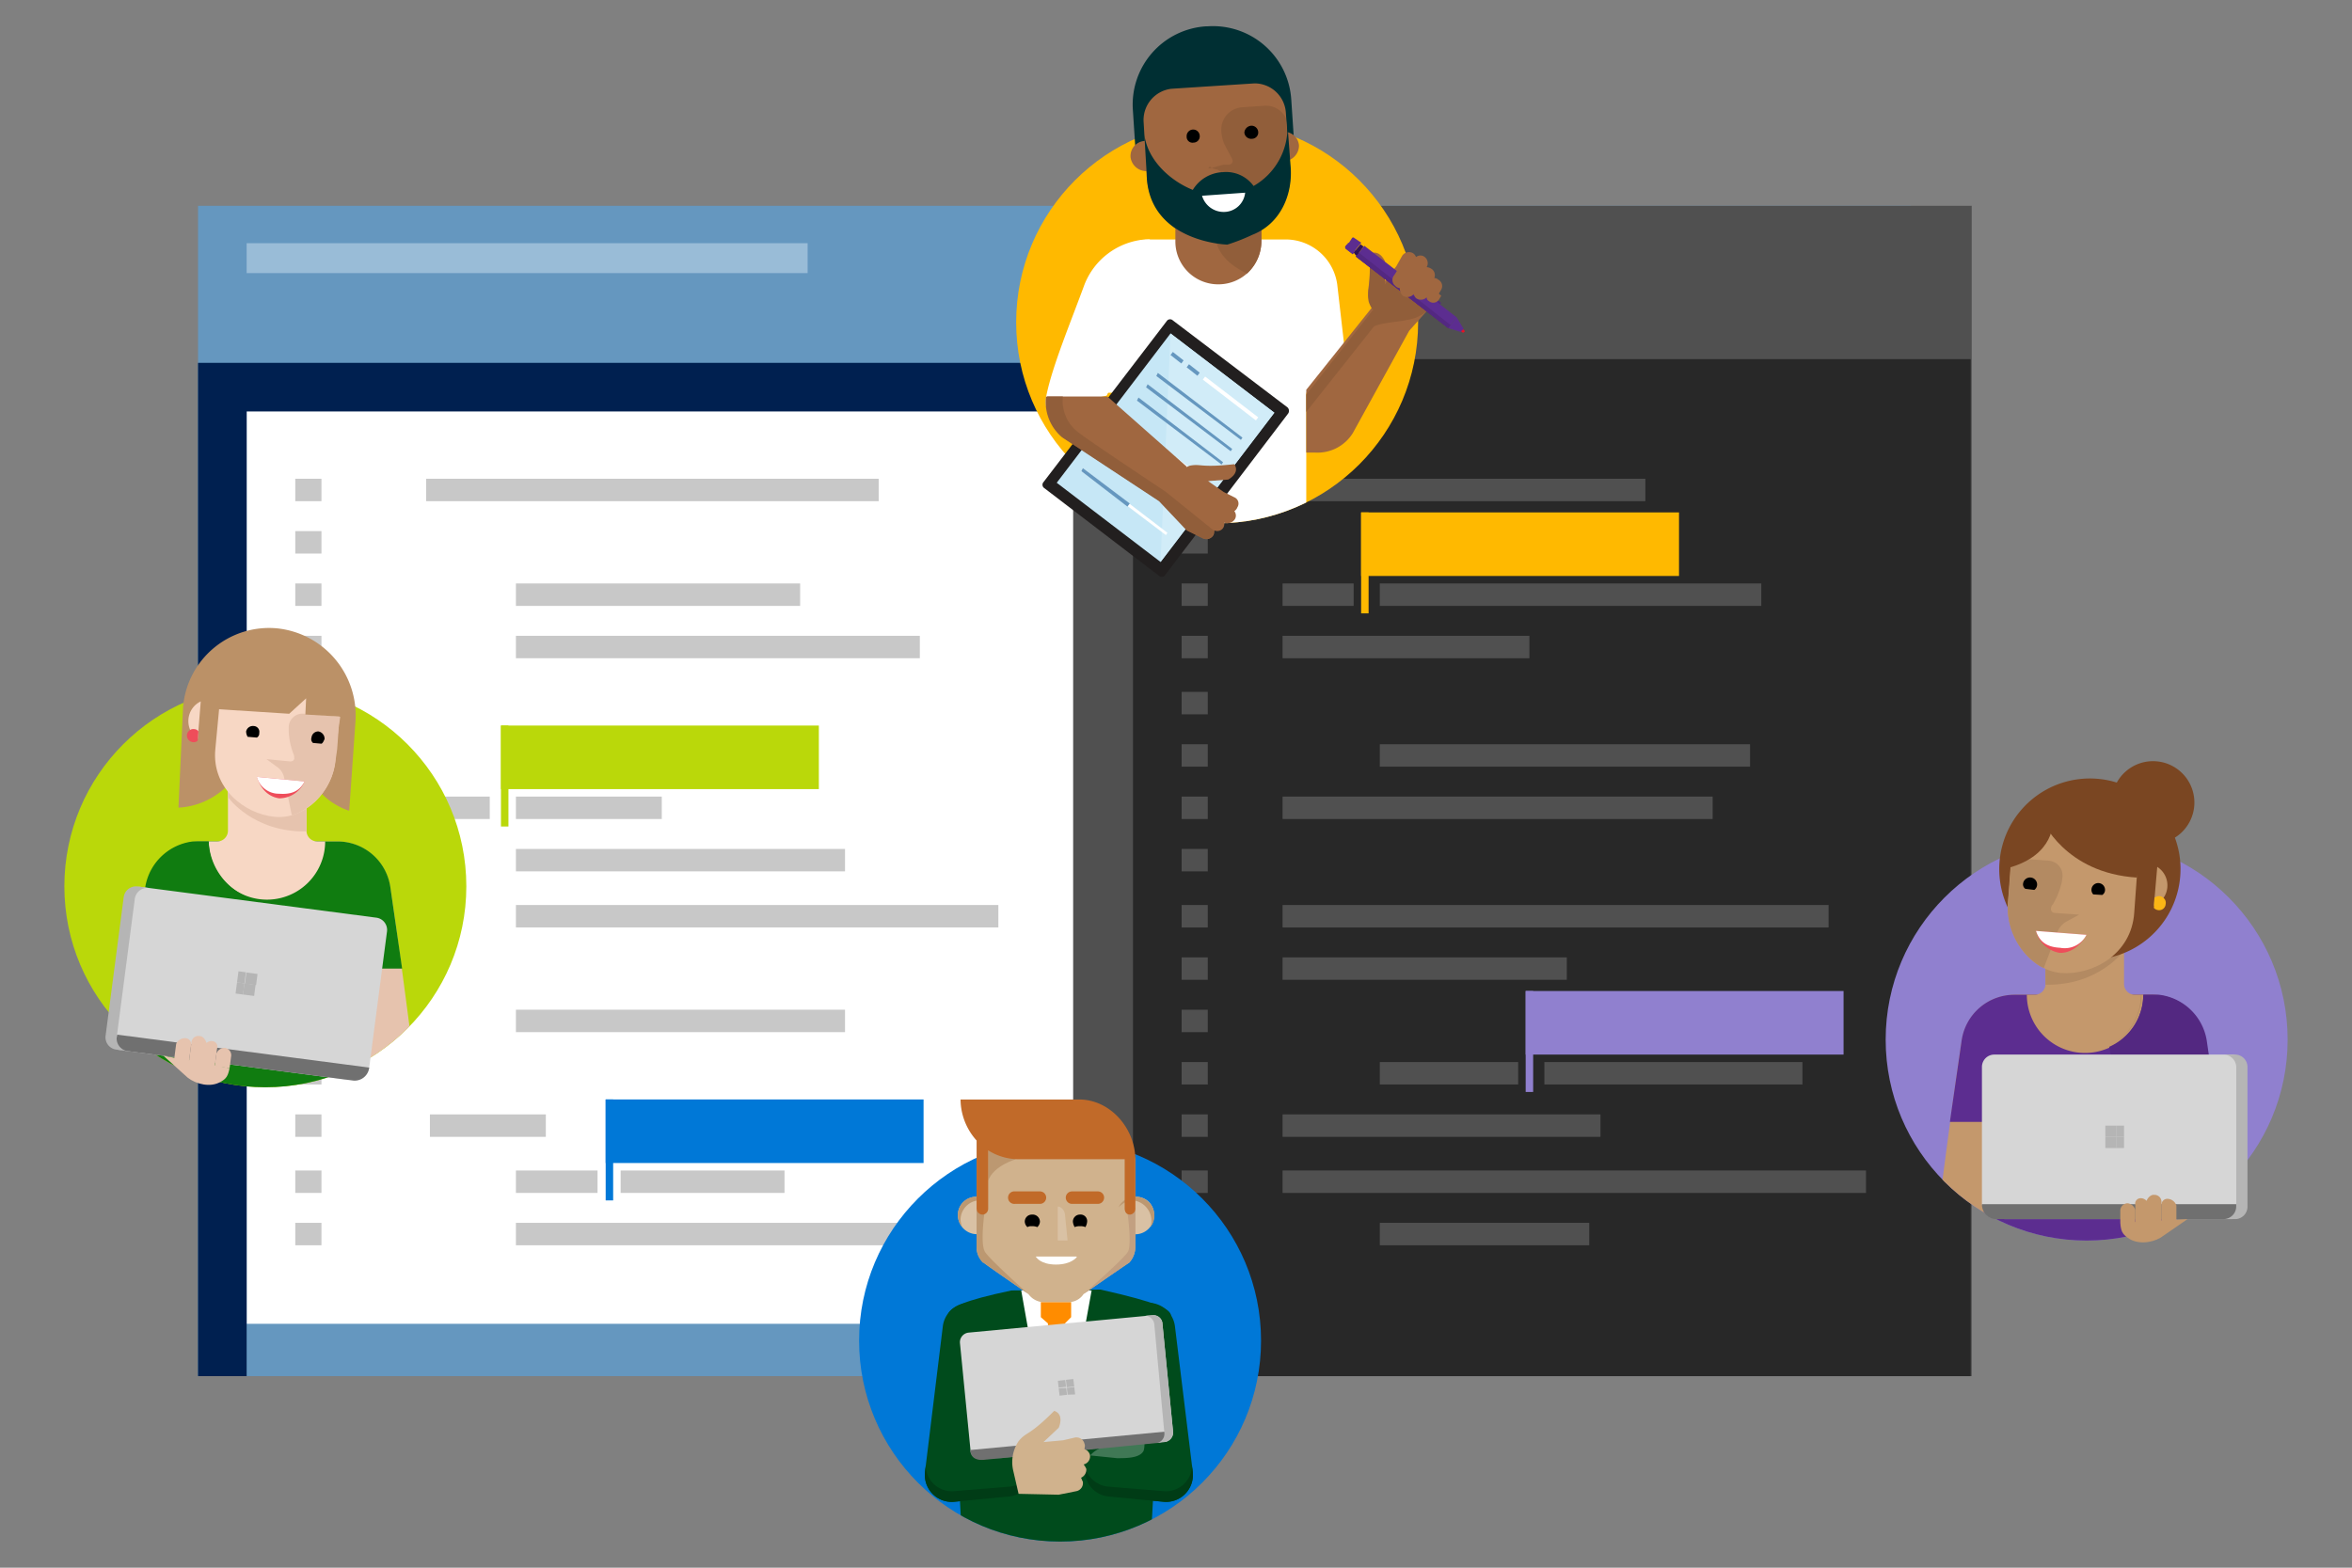 <?xml version="1.0"?>
<svg xmlns="http://www.w3.org/2000/svg" xmlns:xlink="http://www.w3.org/1999/xlink" viewBox="0 0 450 300" width="450" height="300"><rect x="0" y="0" width="450" height="300" fill="#808080" stroke="none"/><defs><style>.a{fill:none;}.b{fill:#6597bf;}.c{fill:#fff;}.d{fill:#99bcd7;}.e{fill:#505050;}.f{fill:#282828;}.g{fill:#002050;}.h{fill:#c8c8c8;}.i{fill:#bad80a;}.j{fill:#0078d7;}.k{fill:#ffb900;}.l{fill:#9080cf;}.m{fill:#532881;}.n{clip-path:url(#a);}.o{fill:#004b1c;}.p{fill:#407855;}.q{fill:#ff8c00;}.r{fill:#003c16;}.s{fill:#d6d6d6;}.t{fill:#707070;}.u{fill:#b5b5b5;}.v{fill:#d0b28d;}.w{fill:#d9c1a4;}.x{fill:#c16a29;}.y{fill:#c2a081;}.z{fill:#bc9871;}.aa{clip-path:url(#b);}.ab{fill:#7a4521;}.ac{fill:#a06740;}.ad{fill:#915e3a;}.ae{fill:#006cc1;}.af{fill:#002f33;}.ag{fill:#221f1f;}.ah{fill:#c6e7f6;}.ai{fill:#d1ecf8;}.aj{fill:#5c2d90;}.ak{fill:#40c5af;}.al{fill:#e71123;}.am{fill:#5c005c;}.an{fill:#32145a;}.ao{clip-path:url(#c);}.ap{fill:#2d1251;}.aq{fill:#281049;}.ar{fill:#e5a600;}.as{clip-path:url(#d);}.at{fill:#c4986c;}.au{fill:#b38a62;}.av{fill:#b08961;}.aw{fill:#e5e5e5;}.ax{fill:#7a4622;}.ay{fill:#ee4d5a;}.az{fill:#fbb615;}.ba{clip-path:url(#e);}.bb{fill:#107c10;}.bc{fill:#e6c3ae;}.bd{fill:#f7d7c4;}.be{fill:#bb9167;}</style><clipPath id="a"><circle class="a" cx="202.819" cy="256.547" r="38.453"></circle></clipPath><clipPath id="b"><circle class="a" cx="232.871" cy="61.685" r="38.453"></circle></clipPath><clipPath id="c"><polygon class="a" points="259.414 47.77 259.27 47.914 258.976 48.357 259.563 48.945 260.007 48.357 259.414 47.77"></polygon></clipPath><clipPath id="d"><circle class="a" cx="399.231" cy="198.947" r="38.453"></circle></clipPath><clipPath id="e"><circle class="a" cx="50.768" cy="169.61" r="38.453"></circle></clipPath></defs><title>swimlane-collaborative-editing</title><rect class="b" x="37.889" y="39.384" width="327.713" height="223.961"></rect><rect class="c" x="47.191" y="78.023" width="308.393" height="175.305"></rect><rect class="c" x="291.902" y="48.686" width="62.967" height="11.448"></rect><rect class="d" x="47.191" y="46.539" width="107.329" height="5.724"></rect><rect class="e" x="205.323" y="39.384" width="171.917" height="223.961"></rect><rect class="f" x="216.771" y="68.721" width="160.279" height="194.624"></rect><polygon class="g" points="208.185 69.436 37.889 69.436 37.889 71.13 37.889 78.751 37.889 263.345 47.191 263.345 47.191 78.738 208.185 78.738 208.185 69.436"></polygon><rect class="h" x="56.493" y="91.618" width="5.009" height="4.293"></rect><rect class="h" x="56.493" y="101.635" width="5.009" height="4.293"></rect><rect class="h" x="56.493" y="111.653" width="5.009" height="4.293"></rect><rect class="h" x="56.493" y="121.67" width="5.009" height="4.293"></rect><rect class="h" x="56.493" y="132.403" width="5.009" height="4.293"></rect><rect class="h" x="56.493" y="142.42" width="5.009" height="4.293"></rect><rect class="h" x="56.493" y="152.438" width="5.009" height="4.293"></rect><rect class="h" x="56.493" y="162.455" width="5.009" height="4.293"></rect><rect class="h" x="56.493" y="173.188" width="5.009" height="4.293"></rect><rect class="h" x="56.493" y="183.206" width="5.009" height="4.293"></rect><rect class="h" x="56.493" y="193.223" width="5.009" height="4.293"></rect><rect class="h" x="56.493" y="203.24" width="5.009" height="4.293"></rect><rect class="h" x="56.493" y="213.258" width="5.009" height="4.293"></rect><rect class="h" x="56.493" y="223.991" width="5.009" height="4.293"></rect><rect class="h" x="56.493" y="234.008" width="5.009" height="4.293"></rect><rect class="e" x="226.073" y="91.618" width="5.009" height="4.293"></rect><rect class="e" x="226.073" y="101.635" width="5.009" height="4.293"></rect><rect class="e" x="226.073" y="111.653" width="5.009" height="4.293"></rect><rect class="e" x="226.073" y="121.67" width="5.009" height="4.293"></rect><rect class="e" x="226.073" y="132.403" width="5.009" height="4.293"></rect><rect class="e" x="226.073" y="142.42" width="5.009" height="4.293"></rect><rect class="e" x="226.073" y="152.438" width="5.009" height="4.293"></rect><rect class="e" x="226.073" y="162.455" width="5.009" height="4.293"></rect><rect class="e" x="226.073" y="173.188" width="5.009" height="4.293"></rect><rect class="e" x="226.073" y="183.206" width="5.009" height="4.293"></rect><rect class="e" x="226.073" y="193.223" width="5.009" height="4.293"></rect><rect class="e" x="226.073" y="203.24" width="5.009" height="4.293"></rect><rect class="e" x="226.073" y="213.258" width="5.009" height="4.293"></rect><rect class="e" x="226.073" y="223.991" width="5.009" height="4.293"></rect><rect class="e" x="226.073" y="234.008" width="5.009" height="4.293"></rect><rect class="e" x="245.393" y="91.618" width="69.406" height="4.293"></rect><rect class="e" x="245.393" y="111.653" width="13.595" height="4.293"></rect><rect class="e" x="263.996" y="111.653" width="72.984" height="4.293"></rect><rect class="e" x="245.393" y="121.67" width="47.225" height="4.293"></rect><rect class="e" x="263.996" y="142.42" width="70.837" height="4.293"></rect><rect class="e" x="245.393" y="152.438" width="82.286" height="4.293"></rect><rect class="e" x="245.393" y="173.188" width="104.467" height="4.293"></rect><rect class="e" x="245.393" y="183.206" width="54.38" height="4.293"></rect><rect class="e" x="263.996" y="203.24" width="26.475" height="4.293"></rect><rect class="e" x="295.48" y="203.24" width="49.372" height="4.293"></rect><rect class="e" x="245.393" y="213.258" width="60.82" height="4.293"></rect><rect class="e" x="245.393" y="223.991" width="111.623" height="4.293"></rect><rect class="e" x="263.996" y="234.008" width="40.07" height="4.293"></rect><rect class="h" x="81.536" y="91.618" width="86.579" height="4.293"></rect><rect class="h" x="98.709" y="111.653" width="54.38" height="4.293"></rect><rect class="h" x="98.709" y="121.67" width="77.277" height="4.293"></rect><rect class="h" x="77.959" y="152.438" width="15.742" height="4.293"></rect><rect class="h" x="98.709" y="152.438" width="27.906" height="4.293"></rect><rect class="h" x="98.709" y="162.455" width="62.967" height="4.293"></rect><rect class="h" x="98.709" y="173.188" width="92.303" height="4.293"></rect><rect class="h" x="98.709" y="193.223" width="62.967" height="4.293"></rect><rect class="h" x="82.252" y="213.258" width="22.181" height="4.293"></rect><rect class="h" x="98.709" y="223.991" width="15.614" height="4.293"></rect><rect class="h" x="118.744" y="223.991" width="31.356" height="4.293"></rect><rect class="h" x="98.709" y="234.008" width="74.415" height="4.293"></rect><rect class="i" x="95.847" y="138.843" width="60.82" height="12.164"></rect><rect class="i" x="95.847" y="138.843" width="1.431" height="19.319"></rect><rect class="j" x="115.882" y="210.396" width="60.82" height="12.164"></rect><rect class="j" x="115.882" y="210.396" width="1.431" height="19.319"></rect><rect class="k" x="260.419" y="98.057" width="60.82" height="12.164"></rect><rect class="k" x="260.419" y="98.057" width="1.431" height="19.319"></rect><rect class="l" x="291.902" y="189.645" width="60.82" height="12.164"></rect><rect class="l" x="291.902" y="189.645" width="1.431" height="19.319"></rect><path class="m" d="M259.389,87.951l-.443.588Z"></path><g class="n"><circle class="j" cx="202.819" cy="256.547" r="38.453"></circle><path class="o" d="M219.617,305.16H184.634l-2.558-47.283c1.19-5.983-6.993-7.01,11.44-10.931l17.047-.167c21.857,4.943,10.244,4.943,11.613,11.1Z"></path><polygon class="c" points="202.039 284.504 195.386 246.946 208.859 246.946 202.039 284.504"></polygon><path class="o" d="M197.1,279.388a4.81,4.81,0,0,0-4.776-2.57l-4.279-.514,2.391-21.17a5.2,5.2,0,0,0-4.435-5.8,5.14,5.14,0,0,0-5.63,4.6l-3.24,26.471a9.9,9.9,0,0,0-.167,2.217,5.136,5.136,0,0,0,5.457,4.776L193,286.381a5.019,5.019,0,0,0,4.6-5.457A2.752,2.752,0,0,0,197.1,279.388Z"></path><path class="p" d="M192.32,276.818l-4.279-.514,1.022-9.4-1.53-3.921-1.028,9.055s-.681,5.116,0,5.8c.855,1.207,3.24,1.207,4.949,1.207l5.128-.526A4.892,4.892,0,0,0,192.32,276.818Z"></path><path class="o" d="M208.084,279.388a4.81,4.81,0,0,1,4.776-2.57l4.279-.514-2.391-21.17a5.2,5.2,0,0,1,4.435-5.8,5.139,5.139,0,0,1,5.63,4.6l3.24,26.471a9.9,9.9,0,0,1,.168,2.217,5.136,5.136,0,0,1-5.457,4.776l-10.585-1.022a5.019,5.019,0,0,1-4.6-5.457A2.752,2.752,0,0,1,208.084,279.388Z"></path><path class="p" d="M212.859,276.818l4.279-.514-1.022-9.4,1.53-3.921,1.028,9.055s.681,5.116,0,5.8c-.855,1.207-3.24,1.207-4.949,1.207l-5.128-.526A4.892,4.892,0,0,1,212.859,276.818Z"></path><polygon class="q" points="204.938 249.163 199.14 249.163 199.14 252.062 200.503 253.258 200.335 278.008 202.039 285.013 203.742 277.84 203.742 253.258 204.938 252.062 204.938 249.163"></polygon><path class="r" d="M193,284.5l-10.418.849a5,5,0,0,1-5.457-4.6h0a7.78,7.78,0,0,0-.167,1.877,5.136,5.136,0,0,0,5.457,4.776L193,286.381a5.019,5.019,0,0,0,4.6-5.457v-.173A5.12,5.12,0,0,1,193,284.5Z"></path><path class="r" d="M212.178,284.5l10.418.849a5,5,0,0,0,5.457-4.6h0a7.775,7.775,0,0,1,.168,1.877,5.136,5.136,0,0,1-5.457,4.776l-10.585-1.022a5.019,5.019,0,0,1-4.6-5.457v-.173A5.12,5.12,0,0,0,212.178,284.5Z"></path><path class="s" d="M220.507,251.695l-35.183,3.32a1.851,1.851,0,0,0-1.656,2.024l2.032,20.677c.07.953,1.066,1.416,2.138,1.327,35.041-3.415,34.927-3.085,34.927-3.085a1.841,1.841,0,0,0,1.681-1.9l-2.033-20.681A1.717,1.717,0,0,0,220.507,251.695Z"></path><path class="t" d="M185.653,277.482l38.746-3.66-2.373,2.245s-30.544,3.019-33.764,3.287C185.489,279.623,185.653,277.482,185.653,277.482Z"></path><polygon class="u" points="202.54 265.543 203.958 265.382 203.819 264.078 202.4 264.239 202.54 265.543"></polygon><rect class="u" x="204.012" y="263.971" width="1.43" height="1.43" transform="translate(-28.712 24.941) rotate(-6.516)"></rect><polygon class="u" points="202.721 267.081 204.139 266.919 204.004 265.614 202.562 265.658 202.721 267.081"></polygon><polygon class="u" points="204.257 266.896 205.699 266.852 205.541 265.433 204.118 265.592 204.257 266.896"></polygon><path class="u" d="M222.767,274.145l-1.915-20.7a1.856,1.856,0,0,0-2.025-1.664l1.68-.082a1.717,1.717,0,0,1,1.905,1.68l2.033,20.681a1.841,1.841,0,0,1-1.681,1.9l-1.655.208A1.784,1.784,0,0,0,222.767,274.145Z"></path><path class="v" d="M208.518,278.349a1.559,1.559,0,0,0-1.022-1.022c0-.341.168-.681,0-1.022a1.574,1.574,0,0,0-1.877-1.2l-2.217.514-3.748.341,2.9-2.731s1.19-2.552-.855-3.24c-4.943,4.949-5.284,3.927-6.82,5.8a7.238,7.238,0,0,0-1.022,5.642h0l1.022,4.435,7.674.167,3.407-.681a1.568,1.568,0,0,0,1.2-1.871c-.173-.173-.173-.514-.341-.687a1.708,1.708,0,0,0,1.022-1.7,3.631,3.631,0,0,0-.514-.849h0A1.582,1.582,0,0,0,208.518,278.349Z"></path></g><path class="w" d="M220.807,232.6a3.6,3.6,0,0,1-3.58,3.6,3.729,3.729,0,0,1-3.58-3.6,3.5,3.5,0,0,1,3.58-3.58A3.4,3.4,0,0,1,220.807,232.6Z"></path><path class="w" d="M183.265,232.6a3.668,3.668,0,0,0,7.334,0,3.64,3.64,0,0,0-3.748-3.58A3.5,3.5,0,0,0,183.265,232.6Z"></path><path class="v" d="M217.226,222.2a1.938,1.938,0,0,0-1.871-2.062H188.722a1.938,1.938,0,0,0-1.871,2.062v16.556a3.629,3.629,0,0,0,1.363,2.893h0c.341.346,8.541,5.983,8.541,5.983a3.749,3.749,0,0,0,2.552,1.536h5.457a3.425,3.425,0,0,0,2.558-1.536s8.373-5.809,8.714-5.983h0a4.534,4.534,0,0,0,1.19-3.066Z"></path><path d="M197.436,234.657a2.193,2.193,0,0,1,1.022.168,1.468,1.468,0,0,0,.508-1.022,1.391,1.391,0,0,0-1.53-1.374,1.349,1.349,0,0,0-1.369,1.374,1.477,1.477,0,0,0,.514,1.022A1.307,1.307,0,0,1,197.436,234.657Z"></path><path d="M206.641,234.657a2.193,2.193,0,0,1,1.022.168A2.383,2.383,0,0,0,208,233.8a1.254,1.254,0,0,0-1.363-1.374,1.345,1.345,0,0,0-1.363,1.374,2.383,2.383,0,0,0,.341,1.022A2.193,2.193,0,0,1,206.641,234.657Z"></path><path class="x" d="M198.967,230.378H194.2a1.2,1.2,0,1,1,0-2.385h4.77a1.192,1.192,0,1,1,0,2.385Z"></path><path class="x" d="M210.054,230.378h-4.949a1.192,1.192,0,0,1,0-2.385h4.949a1.192,1.192,0,0,1,0,2.385Z"></path><path class="y" d="M215.863,239.433c-.508,1.19-8.541,8.194-8.541,8.194s8.373-5.809,8.714-5.983h0a4.534,4.534,0,0,0,1.19-3.066v-7l-1.53.341S216.545,237.724,215.863,239.433Z"></path><path class="w" d="M202.379,237.383v-6.491h0c.681,0,1.2.681,1.363,1.363l.514,5.128Z"></path><path class="c" d="M198.459,240.455c-.341,0-.341,0-.173.167,0,0,.855,1.369,3.754,1.369s3.921-1.369,3.921-1.369c.173-.167,0-.167-.168-.167Z"></path><path class="z" d="M216.718,229.7a3.972,3.972,0,0,1,3.407,5.128,3.619,3.619,0,1,0-6.138-3.765A4.22,4.22,0,0,1,216.718,229.7Z"></path><path class="z" d="M187.36,229.7a3.755,3.755,0,0,0-3.58,3.765,4.042,4.042,0,0,0,.341,1.363,3.615,3.615,0,0,1-.855-2.229,3.5,3.5,0,0,1,3.586-3.58C188.382,229.015,188.555,229.7,187.36,229.7Z"></path><path class="z" d="M188.382,239.433c.514,1.19,8.373,8.194,8.373,8.194s-8.373-5.809-8.541-5.983h-.173a4.534,4.534,0,0,1-1.19-3.066v-7l1.53.341S187.533,237.724,188.382,239.433Z"></path><path class="z" d="M189.063,225.943c1.028-2.893,5.3-4.106,5.3-4.106l-5.3-1.871Z"></path><path class="x" d="M217.226,221.67c-.168-5.971-4.943-11.266-10.753-11.266H183.779a11.874,11.874,0,0,0,3.072,7.854v12.976h0a1.164,1.164,0,0,0,1.19,1.2,1.14,1.14,0,0,0,1.022-1.2v-11.1a10.968,10.968,0,0,0,5.642,1.7h20.477v9.4h0c0,.681.341,1.2,1.022,1.2a1.14,1.14,0,0,0,1.022-1.2v-9.4h0Z"></path><g class="aa"><circle class="k" cx="232.871" cy="61.685" r="38.453"></circle><path class="c" d="M249.924,63.712H214.148V93.467l13.286,7.8c3.646,2.057,7.5,0,11.685,0,10.567,0,10.806-3.452,10.806-3.452Z"></path><path class="ab" d="M255.6,65.859l-1.609-11.424a9.289,9.289,0,0,0-9.217-7.9H221.23a9.268,9.268,0,0,0-9.073,7.9l-1.609,11.424Z"></path><path class="c" d="M258.228,75.161l-2.378-20.713a9.967,9.967,0,0,0-9.979-8.624H220.278a9.964,9.964,0,0,0-9.979,8.624l-1.934,20.713Z"></path><path class="ac" d="M241.338,38.669H224.881v7.579a8.193,8.193,0,0,0,8.087,8.162h.149a8.221,8.221,0,0,0,8.221-8.162Z"></path><path class="ad" d="M236.891,45.284l-1.995.623a1.964,1.964,0,0,1-2.145-.457v1.075c.919,3.065,3.678,4.753,5.828,5.828a8.6,8.6,0,0,0,2.758-6.29v-2.93h0A14.893,14.893,0,0,1,236.891,45.284Z"></path><path class="ae" d="M257.8,46.739l-.294.294h0c-.149.149-.149.149-.149.294,0-.144,0-.144.149-.294h0Z"></path><path class="m" d="M257.8,46.739h0l-.294.294h0c-.149.149-.149.149-.149.294a.5.5,0,0,0,.149.294l1.32,1.031.443-.737Z"></path><path class="c" d="M211.736,75.708l7.071-14.287,1.031,3.1c1.763-.453,1.669-1.6,1.669-1.6-1.618-18.246-1.525-17.1-1.525-17.1H219.1A13.652,13.652,0,0,0,207.473,54.5c-2.649,7.216-6.031,15.318-7.216,20.916a6.526,6.526,0,0,0,0,2.943Z"></path></g><path class="af" d="M231.013,5.039h-.294a15,15,0,0,0-13.969,16.05l.588,8.984,30.313-2.057-.6-8.984A15.008,15.008,0,0,0,231.013,5.039Z"></path><path class="ac" d="M246.76,31.57c.732,6.041-3.531,11.628-9.118,13.685l-2.794,1.484-5.309-.881A13.2,13.2,0,0,1,219.4,33.482l-.588-10.015a6.027,6.027,0,0,1,5.294-6.479l15.891-1.031a6,6,0,0,1,6.031,5.747Z"></path><path class="ac" d="M248.533,27.895a2.835,2.835,0,0,0-3.1-2.659,3.012,3.012,0,0,0-2.649,2.953,2.833,2.833,0,0,0,3.087,2.644A3.013,3.013,0,0,0,248.533,27.895Z"></path><path class="ad" d="M246.76,31.57l-.737-8.984a4.269,4.269,0,0,0-4.118-2.35l-4.263.294a4.272,4.272,0,0,0-3.969,4.557h0a7.1,7.1,0,0,0,.588,2.515l1.469,2.794a.741.741,0,0,1-.588,1.118h-1.031l-2.659.715h-.294l.294-.365a3.193,3.193,0,0,0,1.484.588,9.1,9.1,0,0,1,3.825,9.865,2.163,2.163,0,0,0-1.912-.588c-1.325,0-2.206.732-2.206,1.613a3.631,3.631,0,0,1,2.206-.732,3.3,3.3,0,0,1,1.763.144,23.642,23.642,0,0,1-1.325,3.834l3.386-1.335A12.679,12.679,0,0,0,246.76,31.57Z"></path><path class="ac" d="M222.045,29.658a2.877,2.877,0,1,0-5.737.438,3.042,3.042,0,0,0,3.088,2.649A2.835,2.835,0,0,0,222.045,29.658Z"></path><path class="af" d="M246.9,31.47l-.588-7.8a12.88,12.88,0,0,1-6.469,11.922,6.466,6.466,0,0,0-5.881-2.644h-.149a7.08,7.08,0,0,0-5.6,3.391c-4.412-1.778-8.675-5.747-9.268-10.612l.443,7.515c.149,13.107,15.428,13.57,15.428,13.57a37.21,37.21,0,0,0,4.785-1.878C244.841,42.917,247.492,37.366,246.9,31.47Z"></path><path class="c" d="M229.982,37.461a4.305,4.305,0,0,0,4.422,3.088,4.093,4.093,0,0,0,3.825-3.675Z"></path><path d="M240.729,25.236a1.291,1.291,0,0,0-1.325-1.18,1.427,1.427,0,0,0-1.325,1.325,1.316,1.316,0,0,0,1.474,1.175A1.2,1.2,0,0,0,240.729,25.236Z"></path><path d="M229.539,25.968a1.252,1.252,0,0,0-2.5.149,1.123,1.123,0,0,0,1.325,1.175A1.2,1.2,0,0,0,229.539,25.968Z"></path><path class="ag" d="M246.317,77.948a.911.911,0,0,1,.149,1.175l-23.54,30.918a.765.765,0,0,1-1.18.147L199.814,93.416a.769.769,0,0,1-.149-1.18L223.22,61.455a.767.767,0,0,1,1.175-.144Z"></path><polygon class="ah" points="243.817 78.979 222.045 107.542 202.18 92.385 223.952 63.81 243.817 78.979"></polygon><polygon class="ai" points="223.952 63.81 223.952 63.81 222.045 107.542 243.817 78.979 223.952 63.81"></polygon><polygon class="aj" points="220.864 85.02 214.385 80.154 214.824 79.716 221.158 84.576 220.864 85.02"></polygon><polygon class="c" points="230.57 92.529 220.864 85.02 221.158 84.576 231.013 92.091 230.57 92.529"></polygon><polygon class="c" points="229.101 94.442 212.911 82.216 213.355 81.623 229.395 94.004 229.101 94.442"></polygon><polygon class="c" points="227.483 96.503 211.442 84.138 211.736 83.695 227.926 96.06 227.483 96.503"></polygon><polygon class="c" points="226.014 98.411 209.973 86.195 210.267 85.607 226.452 97.973 226.014 98.411"></polygon><polygon class="ak" points="226.014 98.411 218.808 92.973 219.101 92.529 226.452 97.973 226.014 98.411"></polygon><polygon class="c" points="223.07 102.395 206.886 90.164 207.179 89.576 223.364 101.957 223.07 102.395"></polygon><polygon class="b" points="237.42 84.18 221.235 71.949 221.529 71.361 237.714 83.741 237.42 84.18"></polygon><polygon class="b" points="235.461 86.35 219.276 74.12 219.57 73.532 235.755 85.912 235.461 86.35"></polygon><polygon class="b" points="233.714 88.892 217.529 76.661 217.823 76.074 234.007 88.454 233.714 88.892"></polygon><polygon class="b" points="215.705 96.942 206.886 90.164 207.179 89.576 216.158 96.354 215.705 96.942"></polygon><polygon class="c" points="240.286 80.448 230.132 72.645 230.57 72.057 240.729 79.86 240.286 80.448"></polygon><polygon class="b" points="226.014 69.557 223.952 67.939 224.395 67.351 226.452 68.969 226.014 69.557"></polygon><polygon class="b" points="229.101 71.908 227.039 70.289 227.483 69.701 229.539 71.32 229.101 71.908"></polygon><path class="ac" d="M236.156,95.163,234.1,94.137l-2.953-2.072,3.835-.294s2.35-1.175,1.175-2.943c-6.628.737-6.335-.144-8.541.294-.294.149-.443.149-.588.294v-.144l-15.159-13.4H200.39c-.149.149-.149.149-.149.294a8.835,8.835,0,0,0,3.1,7.515L221.878,95.9l5.294,5.6,2.943,1.469a1.51,1.51,0,0,0,2.072-.588,1.891,1.891,0,0,0,.145-.881,1.356,1.356,0,0,0,1.768-.6,1.892,1.892,0,0,0,.144-.881h0a1.694,1.694,0,0,0,2.062-.737,1.352,1.352,0,0,0-.149-1.469,1.471,1.471,0,0,0,.588-.737A1.3,1.3,0,0,0,236.156,95.163Z"></path><path class="ad" d="M223.07,94.137c-6.618-4.427-14.128-9.427-16.479-11.19a7.6,7.6,0,0,1-3.237-7.071h-3.1c-.149.149-.149.149-.149.294a8.835,8.835,0,0,0,3.1,7.515L221.746,95.9l5.294,5.6,2.943,1.469a1.51,1.51,0,0,0,2.072-.588,1.892,1.892,0,0,0,.144-.881Z"></path><path class="ac" d="M268.3,48.908l-1.165,2.074L264.95,53.8V49.942s-1.022-2.37-2.927-1.336c.291,6.688-.582,6.241-.148,8.465a5.775,5.775,0,0,0,.879,1.632h-.148L249.924,74.589v12.02h1.752a7.953,7.953,0,0,0,7.138-3.705l10.8-19.606,4.374-4.89,1.747-2.967a1.387,1.387,0,0,0-.583-1.938,1.1,1.1,0,0,0-.731-.3,1.445,1.445,0,0,0-.582-1.782,2.079,2.079,0,0,0-.874-.3h0a1.509,1.509,0,0,0-.582-2.074,1.321,1.321,0,0,0-1.456.151,1.483,1.483,0,0,0-.582-.743A1.55,1.55,0,0,0,268.3,48.908Z"></path><path class="ad" d="M272.385,55.664c-1.022-.616-2.187-1.369-3.352-1.969h-3.5l-.582.753V50.54s-1.022-2.4-2.927-1.353c.291,6.777-.582,6.325-.148,8.579a5.877,5.877,0,0,0,.879,1.654h-.148L259.4,63.474l-9.473,12.044v3.307l12.987-16.4c1.891-.748,4.225-.748,6.264-1.2a7.408,7.408,0,0,0,3.939-1.8,8.578,8.578,0,0,0,.726-1.2c.148-.3.439-.753.582-1.053C273.7,56.712,272.967,56.112,272.385,55.664Z"></path><path class="al" d="M279.882,63.661l-.588-.438.294-.443.588.443c0,.144.144.294,0,.294A.464.464,0,0,1,279.882,63.661Z"></path><polygon class="am" points="259.414 49.09 277.073 62.779 277.516 62.192 260.007 48.357 259.414 49.09"></polygon><polygon class="aj" points="261.032 47.033 260.007 48.357 259.414 49.09 277.073 62.779 277.516 62.192 278.691 60.723 261.032 47.033"></polygon><polygon class="an" points="258.976 48.357 259.563 48.945 260.888 47.182 260.3 46.739 258.976 48.357"></polygon><g class="ao"><rect class="ap" x="259.226" y="47.97" width="0.715" height="1.431"></rect></g><polygon class="aj" points="280.026 62.929 278.691 60.723 277.073 62.779 279.438 63.516 280.026 62.929"></polygon><path class="aj" d="M259.12,45.549a.276.276,0,0,0-.438,0l-.588.9a.312.312,0,0,0-.294.294c-.149,0-.149.149-.294.294h0c-.149.294-.149.443,0,.588l1.32,1.031.443-.737,1.175-1.469Z"></path><polygon class="m" points="260.007 48.357 259.563 48.945 259.414 49.09 277.073 62.779 277.516 62.192 260.007 48.357"></polygon><path class="aq" d="M260.007,48.357l-.443.588Z"></path><path class="m" d="M277.516,62.192l-.443.588Z"></path><polygon class="aj" points="275.31 58.223 272.81 56.161 273.104 55.867 275.604 57.929 275.31 58.223"></polygon><path class="ar" d="M275.454,58.073l-.144.149Z"></path><polygon class="m" points="273.183 56.017 273.039 56.161 275.539 58.223 275.683 58.073 275.683 57.929 273.183 56.017"></polygon><path class="ac" d="M268.253,50.27l-1.474,2.35a1.426,1.426,0,0,0,.149,2.062,1.29,1.29,0,0,0,.881.453A2.1,2.1,0,0,0,268.4,56.6a1.6,1.6,0,0,0,2.057-.294h0a3.31,3.31,0,0,0,.443.732,1.57,1.57,0,0,0,2.057-.144.817.817,0,0,0,.443.737,1.29,1.29,0,0,0,1.912-.3l.438-.732Z"></path><g class="as"><circle class="l" cx="399.231" cy="198.947" r="38.453"></circle><path class="aj" d="M381.343,208.249c0,20.311-2.147,24.328-2.147,24.328,9.3,9.741,19.319,7.871,19.319,7.871,2.664,1.5,7.223-1.62,10.017-2.862,6.44-2.862,7.155-5.724,7.155-5.724V208.249Z"></path><path class="at" d="M425.2,222.39l-3.337-23.328a10.206,10.206,0,0,0-10.206-8.7h-26.2a10.258,10.258,0,0,0-10.1,8.7c-1.168,7.04-4.03,29.221-4.03,29.221,7.629,4.409,7.155,5.009,7.155,5.009,45.006-4.195,45.966-10.044,45.966-10.044A.762.762,0,0,0,425.2,222.39Z"></path><path class="aj" d="M424.166,214.689,421.9,199.076a10.222,10.222,0,0,0-10.222-8.715H385.433a10.2,10.2,0,0,0-10.113,8.715l-2.257,15.613Z"></path><path class="at" d="M406.387,188.294v-7.951H391.361v7.951a2.059,2.059,0,0,1-2.052,2.067h-1.522a11.137,11.137,0,1,0,22.274,0h-1.621A2.059,2.059,0,0,1,406.387,188.294Z"></path><path class="au" d="M406.387,181.881v-2.254H391.361v8.811C401.634,188.653,406.387,181.881,406.387,181.881Z"></path><rect class="c" x="381.343" y="212.542" width="35.061" height="10.733"></rect><path class="m" d="M413.07,190.361h-2.99a11.018,11.018,0,0,1-6.528,9.964l2.138,12.218H416.4v2.147h8.071l-2.268-15.613A10.5,10.5,0,0,0,413.07,190.361Z"></path><path class="av" d="M409.726,190.361h-.109a11.072,11.072,0,0,1-6.437,9.992h0A11.049,11.049,0,0,0,409.726,190.361Z"></path><polygon class="aw" points="416.404 212.542 405.134 212.542 405.584 214.689 416.404 214.689 416.404 212.542"></polygon></g><path class="s" d="M426.928,201.809H381.556a2.366,2.366,0,0,0-2.359,2.359v26.262c0,1.3,4.293,2.862,4.293,2.862h43.438a2.306,2.306,0,0,0,2.356-2.351V204.161A2.306,2.306,0,0,0,426.928,201.809Z"></path><path class="t" d="M382.059,233.293h45.794v-2.862H379.2A2.8,2.8,0,0,0,382.059,233.293Z"></path><rect class="u" x="402.809" y="215.404" width="2.147" height="2.147"></rect><rect class="u" x="404.956" y="215.404" width="1.431" height="2.147"></rect><rect class="u" x="402.809" y="217.551" width="2.147" height="2.147"></rect><rect class="u" x="404.956" y="217.551" width="1.431" height="2.147"></rect><path class="at" d="M408.533,234.008v-2.455a1.689,1.689,0,0,0-1.49-1.287,1.441,1.441,0,0,0-1.372,1.287v2.455Z"></path><path class="at" d="M411.4,234.008V230.59c-.488-.643-1.026-1.29-1.779-1.29a1.048,1.048,0,0,0-1.084,1.29v3.418Z"></path><path class="at" d="M416.4,234.008V230.7a1.849,1.849,0,0,0-1.626-1.287,1.144,1.144,0,0,0-1.236,1.181v3.418Z"></path><path class="at" d="M413.542,234.008v-4.062a1.314,1.314,0,0,0-1.337-1.29c-.654-.105-1.3.538-1.525,1.181v4.171Z"></path><path class="at" d="M405.671,234.008c.109,1.512.359,2.113,1.431,2.862,1.719,1.29,4.448,1.046,6.28-.026l5.154-3.551Z"></path><path class="u" d="M427.853,230.941V204.161a2.442,2.442,0,0,0-2.483-2.351h2.147A2.37,2.37,0,0,1,430,204.161v26.781a2.37,2.37,0,0,1-2.483,2.351h-2.147A2.442,2.442,0,0,0,427.853,230.941Z"></path><path class="ax" d="M417.141,167.614a17.341,17.341,0,1,1-16-18.592A17.331,17.331,0,0,1,417.141,167.614Z"></path><path class="at" d="M394.369,186.2h0c-6.125-.538-10.635-7.1-10.206-13.329l1.076-14.721,24.164,1.836-1.072,14.721C407.792,182.553,400.5,186.631,394.369,186.2Z"></path><path class="au" d="M393.188,174.709a.752.752,0,0,1-.749-.967.966.966,0,0,1,.32-.654,14.96,14.96,0,0,0,1.719-4.293l.105-.749a2.861,2.861,0,0,0-2.577-3.337l-7.2-.538-.109,2.148-.32,4.3-.218,2.254a13.281,13.281,0,0,0,6.019,11.933,7.024,7.024,0,0,0,.861.429l2.682-7.091a4.014,4.014,0,0,1,1.716-1.825l2.363-1.29Z"></path><path class="ay" d="M399.2,178.892c-1.181,2.155-3.115,3.551-5.154,3.446a5.591,5.591,0,0,1-4.507-4.195Z"></path><path class="c" d="M399.2,178.892a4.669,4.669,0,0,1-5.045,2.479c-2.148-.109-3.864-.858-4.616-3.228Z"></path><path d="M400.167,170.085a1.3,1.3,0,0,1,2.584.214,1.12,1.12,0,0,1-.538.963l-1.716-.105A1.263,1.263,0,0,1,400.167,170.085Z"></path><path d="M387.063,169.118a1.35,1.35,0,0,1,2.69.214,1.289,1.289,0,0,1-.534.967l-1.726-.214A1.045,1.045,0,0,1,387.063,169.118Z"></path><path class="at" d="M412.739,165.891a4.2,4.2,0,0,1-.643,7.422Z"></path><path class="az" d="M414.35,172.982a1.25,1.25,0,0,1-1.4,1.189,1.328,1.328,0,0,1-.858-.429l.109-1.941a1.727,1.727,0,0,1,.963-.324,1.307,1.307,0,0,1,.858.433A1.18,1.18,0,0,1,414.35,172.982Z"></path><path class="ax" d="M390.72,156.866s4.293,10.214,18.149,11.072l1.5-9.57Z"></path><path class="ax" d="M392.759,157.08l-6.234-.538-1.5,1.61-.324,1.4-.538,6.557C393.3,163.634,392.759,157.08,392.759,157.08Z"></path><path class="ax" d="M419.823,154.183a7.915,7.915,0,1,1-7.3-8.5A7.917,7.917,0,0,1,419.823,154.183Z"></path><g class="ba"><circle class="i" cx="50.768" cy="169.61" r="38.453"></circle><path class="bb" d="M68.657,178.912c0,20.311,2.147,24.328,2.147,24.328-18.783,14.549-44.78-.6-44.78-.6,0-20.74,8.288-23.732,8.288-23.732Z"></path><path class="bc" d="M24.8,193.054l3.337-23.328a10.206,10.206,0,0,1,10.206-8.7h26.2a10.258,10.258,0,0,1,10.1,8.7c1.168,7.04,4.03,29.221,4.03,29.221-7.629,4.409-7.155,5.009-7.155,5.009-45.006-4.195-45.966-10.044-45.966-10.044A.762.762,0,0,1,24.8,193.054Z"></path><path class="bb" d="M25.834,185.352,28.1,169.739a10.222,10.222,0,0,1,10.222-8.715H64.567a10.2,10.2,0,0,1,10.113,8.715l2.257,15.613Z"></path><path class="bd" d="M43.613,158.957v-7.951H58.639v7.951a2.059,2.059,0,0,0,2.052,2.067h1.522a11.137,11.137,0,1,1-22.274,0h1.621A2.059,2.059,0,0,0,43.613,158.957Z"></path><path class="bc" d="M43.613,152.545v-2.254H58.639V159.1C48.366,159.316,43.613,152.545,43.613,152.545Z"></path><rect class="c" x="33.596" y="183.206" width="35.061" height="10.733"></rect><path class="bb" d="M36.93,161.024h2.99a12.13,12.13,0,0,0,6.972,10.435c-2.138,12.218-2.583,11.747-2.583,11.747H33.6v2.147H25.525l2.268-15.613A10.5,10.5,0,0,1,36.93,161.024Z"></path><polygon class="aw" points="33.596 183.206 44.866 183.206 44.416 185.352 33.596 185.352 33.596 183.206"></polygon></g><path class="s" d="M27.02,169.73l44.99,5.88a2.366,2.366,0,0,1,2.033,2.645L70.64,204.3c-.168,1.288-4.628,2.282-4.628,2.282L22.94,200.948a2.306,2.306,0,0,1-2.031-2.637l3.47-26.555A2.306,2.306,0,0,1,27.02,169.73Z"></path><path class="t" d="M67.431,206.763l-45.408-5.934.371-2.838L70.64,204.3A2.8,2.8,0,0,1,67.431,206.763Z"></path><rect class="u" x="46.897" y="186.188" width="2.147" height="2.147" transform="matrix(0.13, -0.992, 0.992, 0.13, -143.929, 210.554)"></rect><rect class="u" x="45.123" y="186.314" width="2.147" height="1.431" transform="translate(-145.243 208.599) rotate(-82.554)"></rect><rect class="u" x="46.619" y="188.317" width="2.147" height="2.147" transform="translate(-146.281 212.139) rotate(-82.555)"></rect><rect class="u" x="44.845" y="188.443" width="2.147" height="1.431" transform="translate(-147.596 210.175) rotate(-82.554)"></rect><path class="bc" d="M41.087,204.041l.318-2.434a1.689,1.689,0,0,1,1.644-1.083,1.441,1.441,0,0,1,1.194,1.454l-.318,2.434Z"></path><path class="bc" d="M38.249,203.671l.443-3.389c.567-.575,1.185-1.147,1.931-1.049a1.048,1.048,0,0,1,.907,1.42l-.443,3.39Z"></path><path class="bc" d="M33.282,203.021l.429-3.285a1.849,1.849,0,0,1,1.779-1.065A1.144,1.144,0,0,1,36.563,200l-.443,3.39Z"></path><path class="bc" d="M36.12,203.392l.526-4.027a1.314,1.314,0,0,1,1.493-1.106c.662-.02,1.217.7,1.359,1.369l-.541,4.136Z"></path><path class="bc" d="M43.925,204.412c-.3,1.485-.63,2.049-1.79,2.653-1.872,1.057-4.546.46-6.224-.84l-4.65-4.189Z"></path><path class="u" d="M22.328,198.5l3.47-26.555a2.441,2.441,0,0,1,2.767-2.01l-2.128-.278a2.37,2.37,0,0,0-2.767,2.01L20.2,198.219a2.37,2.37,0,0,0,2.158,2.653l2.128.278A2.441,2.441,0,0,1,22.328,198.5Z"></path><path class="be" d="M67.992,138.351a16.77,16.77,0,0,0-15.014-18.112A16.518,16.518,0,0,0,35.03,135.253l-.886,19.3a14.162,14.162,0,0,0,8.974-3.835l1.763-3.237,12.365-4.128,1.469,3.4c1.618,6.613,8.1,8.391,8.1,8.391Z"></path><path class="bd" d="M52.539,156.313h0c5.881.593,11.175-5.01,11.618-10.891l1.335-13.994L42.53,129.223,41.2,143.351C40.468,150.716,46.643,155.726,52.539,156.313Z"></path><path class="bc" d="M55.534,145.716c.443,0,.886-.294.737-.747a1.352,1.352,0,0,0-.144-.737,13.724,13.724,0,0,1-.886-4.263v-.737a2.627,2.627,0,0,1,2.943-2.644l6.912.588-.294,2.057-.294,4.118-.294,2.072a12.617,12.617,0,0,1-7.5,10.3c-.294.149-.588.149-.886.294L54.359,148.8a3.259,3.259,0,0,0-1.175-1.912l-2.206-1.619Z"></path><path class="ay" d="M49.143,148.659c.747,2.351,2.221,3.82,4.278,4.113a5.286,5.286,0,0,0,4.85-3.232Z"></path><path class="c" d="M49.143,148.659a4.343,4.343,0,0,0,4.278,3.232c2.057.149,3.825-.294,4.85-2.35Z"></path><path d="M49.6,140.263a1.106,1.106,0,0,0-1.041-1.325,1.321,1.321,0,0,0-1.469,1.031A2.1,2.1,0,0,0,47.38,141l1.763.144A.891.891,0,0,0,49.6,140.263Z"></path><path d="M62.1,141.438a1.428,1.428,0,0,0-1.175-1.469,1.3,1.3,0,0,0-1.325,1.175.915.915,0,0,0,.294,1.031l1.619.144C61.8,142.175,61.951,141.732,62.1,141.438Z"></path><path class="bd" d="M38.411,134.223a4.146,4.146,0,0,0-2.355,3.391,4.2,4.2,0,0,0,1.768,3.825Z"></path><path class="ay" d="M35.762,140.706a1.286,1.286,0,0,0,1.175,1.32,1.084,1.084,0,0,0,.886-.294l.144-1.763a1.046,1.046,0,0,0-.881-.443,1.079,1.079,0,0,0-.881.294A1.26,1.26,0,0,0,35.762,140.706Z"></path><polygon class="be" points="41.349 135.692 55.333 136.588 58.57 133.635 58.421 136.732 65.786 137.176 65.492 130.104 41.205 128.047 41.349 135.692"></polygon></svg>